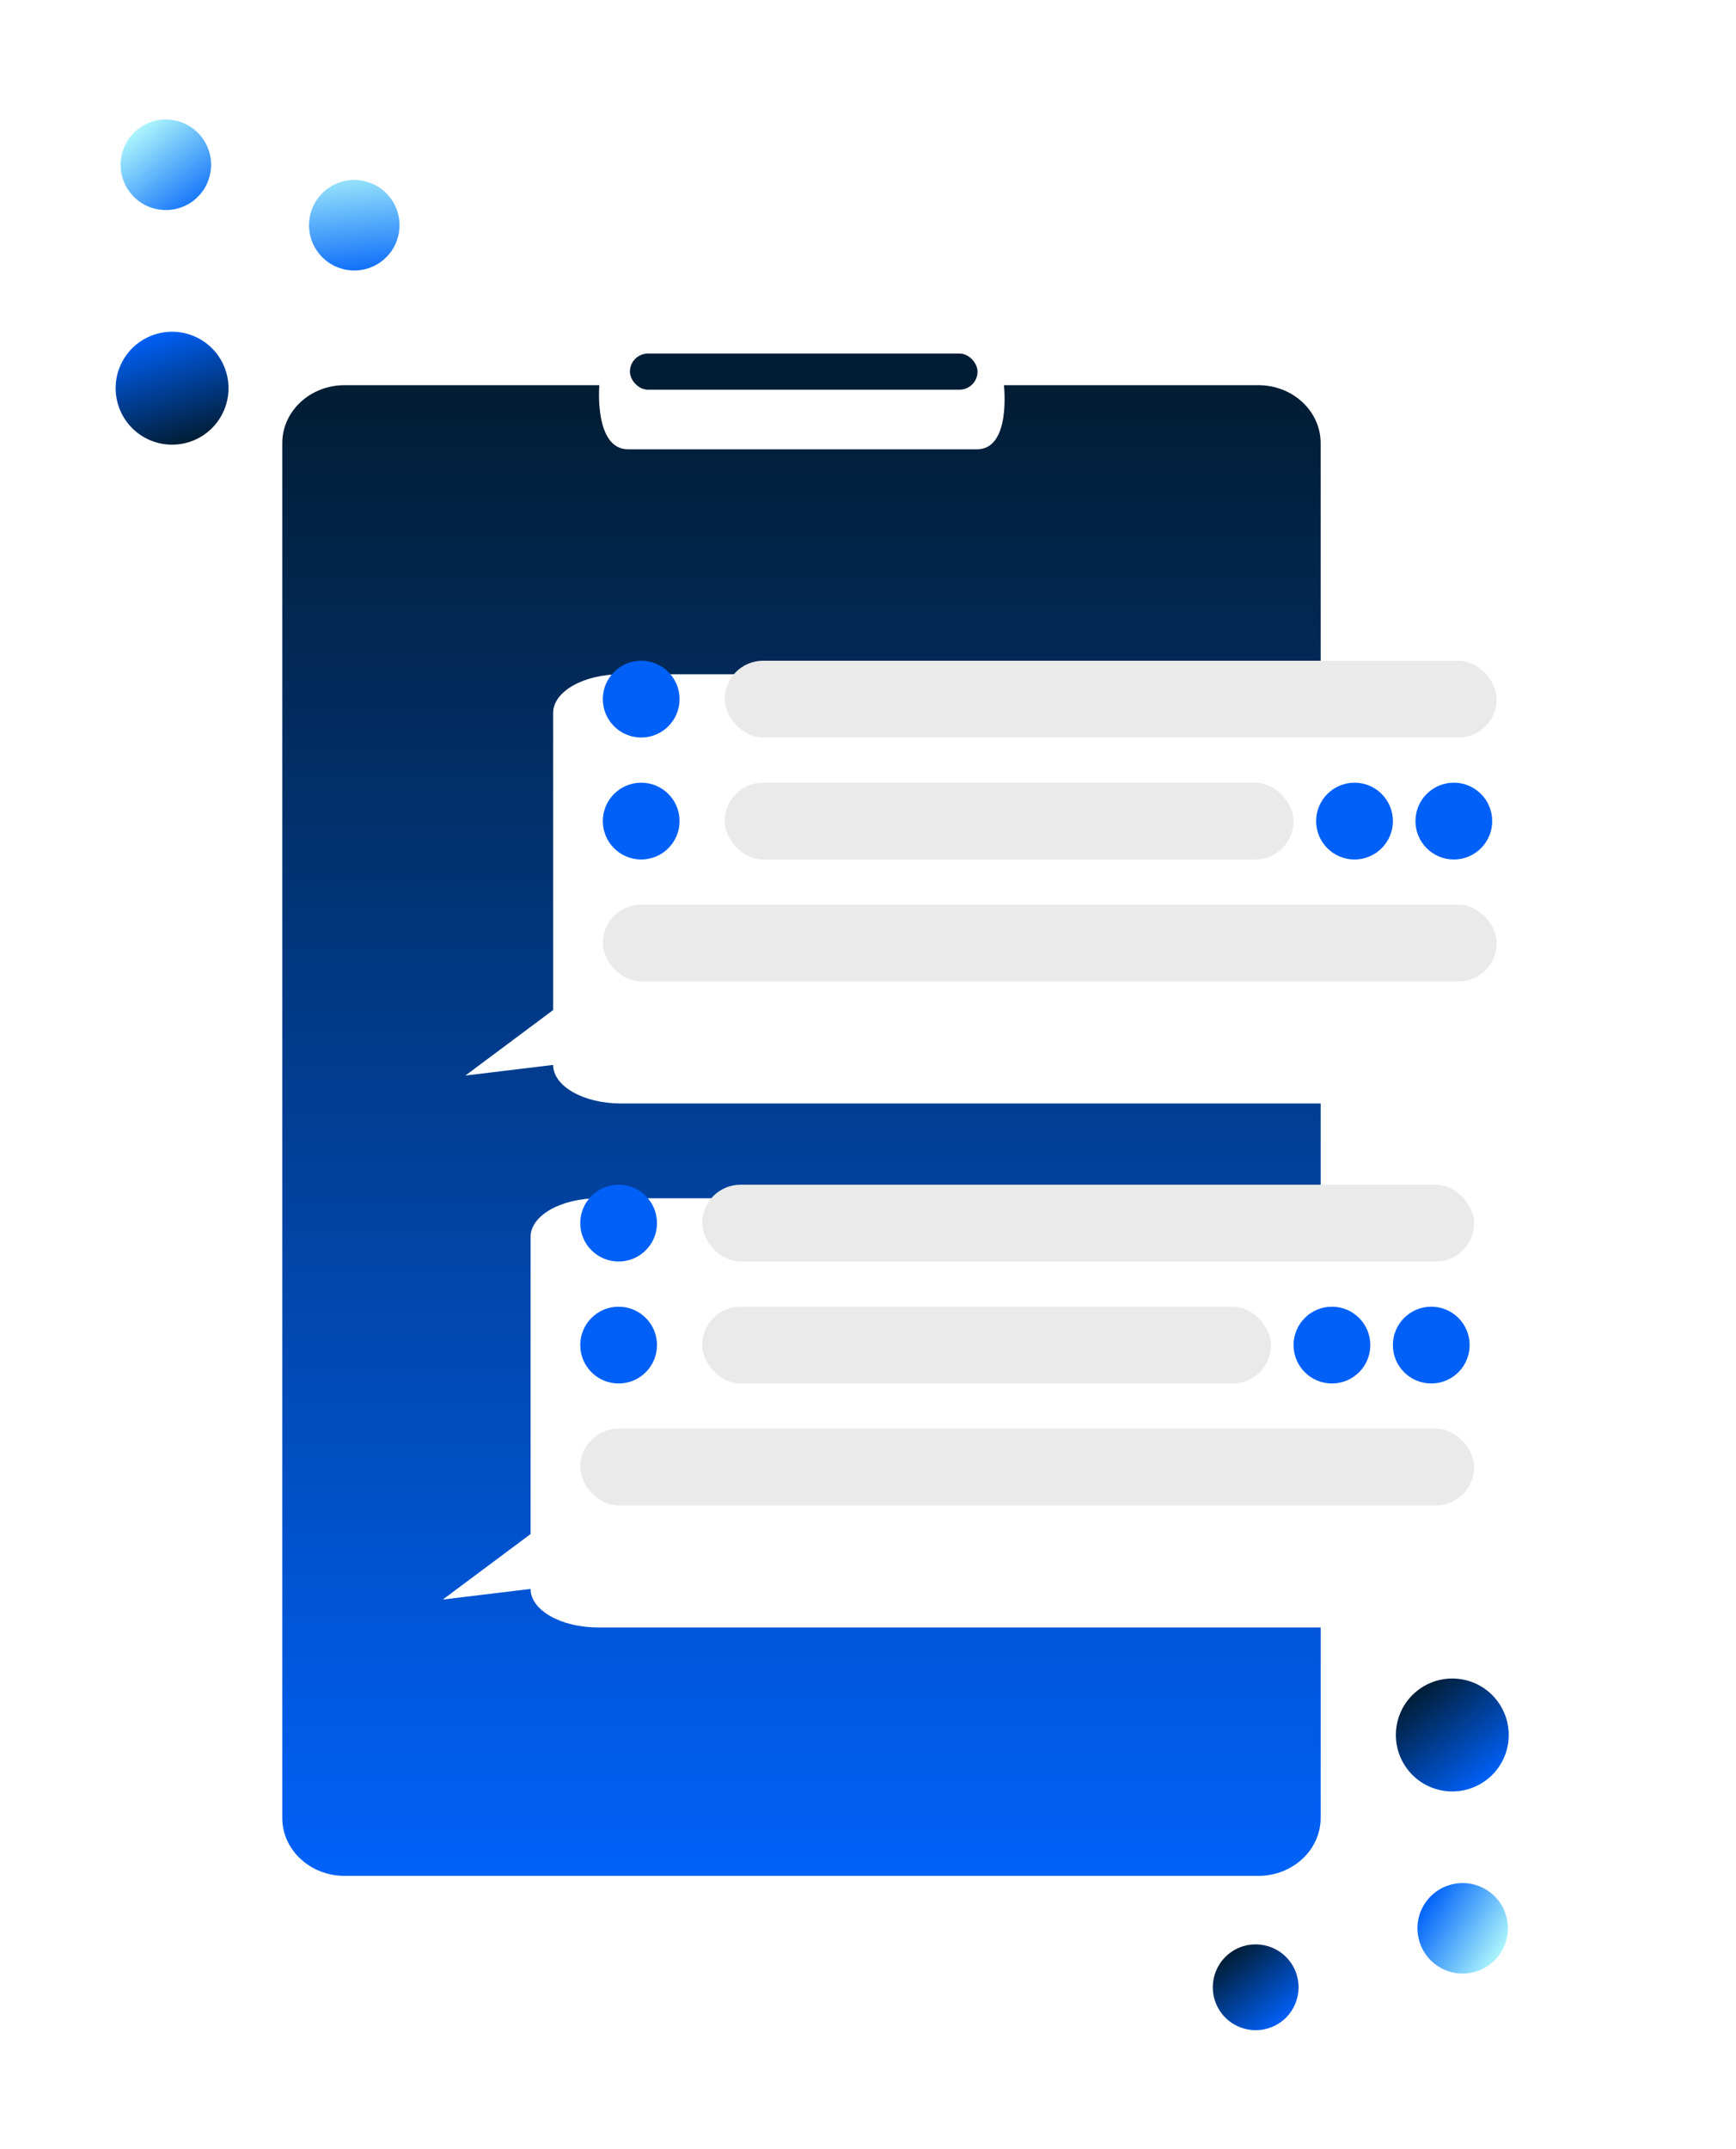 <svg xmlns="http://www.w3.org/2000/svg" xmlns:xlink="http://www.w3.org/1999/xlink" width="384.525" height="475.8" viewBox="0 0 384.525 475.8">
  <defs>
    <filter id="Rectangle_18529" x="130.525" y="69.269" width="95" height="26" filterUnits="userSpaceOnUse">
      <feOffset dy="3" input="SourceAlpha"/>
      <feGaussianBlur stdDeviation="3" result="blur"/>
      <feFlood flood-opacity="0.102"/>
      <feComposite operator="in" in2="blur"/>
      <feComposite in="SourceGraphic"/>
    </filter>
    <linearGradient id="linear-gradient" x1="0.5" x2="0.5" y2="1" gradientUnits="objectBoundingBox">
      <stop offset="0" stop-color="#021d34"/>
      <stop offset="1" stop-color="#0061f8"/>
    </linearGradient>
    <filter id="Path_46395" x="17.525" y="40.269" width="320" height="420" filterUnits="userSpaceOnUse">
      <feOffset dy="10" input="SourceAlpha"/>
      <feGaussianBlur stdDeviation="15" result="blur-2"/>
      <feFlood flood-opacity="0.161"/>
      <feComposite operator="in" in2="blur-2"/>
      <feComposite in="SourceGraphic"/>
    </filter>
    <linearGradient id="linear-gradient-2" x1="0.5" x2="0.5" y2="1" gradientUnits="objectBoundingBox">
      <stop offset="0" stop-color="#0060f7"/>
      <stop offset="1" stop-color="#011d35"/>
    </linearGradient>
    <filter id="Ellipse_3090" x="0" y="47.834" width="76.217" height="76.217" filterUnits="userSpaceOnUse">
      <feOffset dy="5" input="SourceAlpha"/>
      <feGaussianBlur stdDeviation="7.5" result="blur-3"/>
      <feFlood flood-opacity="0.161"/>
      <feComposite operator="in" in2="blur-3"/>
      <feComposite in="SourceGraphic"/>
    </filter>
    <linearGradient id="linear-gradient-3" x1="0.47" y1="-0.183" x2="0.5" y2="1" gradientUnits="objectBoundingBox">
      <stop offset="0" stop-color="#0062f9"/>
      <stop offset="0.739" stop-color="#7fcffb"/>
      <stop offset="1" stop-color="#acf5fc"/>
    </linearGradient>
    <filter id="Ellipse_3091" x="0.297" y="0" width="72.936" height="72.936" filterUnits="userSpaceOnUse">
      <feOffset dy="5" input="SourceAlpha"/>
      <feGaussianBlur stdDeviation="7.5" result="blur-4"/>
      <feFlood flood-opacity="0.161"/>
      <feComposite operator="in" in2="blur-4"/>
      <feComposite in="SourceGraphic"/>
    </filter>
    <linearGradient id="linear-gradient-4" x1="0.707" y1="-0.101" x2="0.054" y2="1.019" gradientUnits="objectBoundingBox">
      <stop offset="0" stop-color="#0062f9"/>
      <stop offset="1" stop-color="#acf5fc"/>
    </linearGradient>
    <filter id="Ellipse_3092" x="42.033" y="13.382" width="72.936" height="72.936" filterUnits="userSpaceOnUse">
      <feOffset dy="5" input="SourceAlpha"/>
      <feGaussianBlur stdDeviation="7.5" result="blur-5"/>
      <feFlood flood-opacity="0.161"/>
      <feComposite operator="in" in2="blur-5"/>
      <feComposite in="SourceGraphic"/>
    </filter>
    <filter id="Ellipse_3093" x="281.603" y="344" width="80.162" height="80.162" filterUnits="userSpaceOnUse">
      <feOffset dy="5" input="SourceAlpha"/>
      <feGaussianBlur stdDeviation="7.5" result="blur-6"/>
      <feFlood flood-opacity="0.161"/>
      <feComposite operator="in" in2="blur-6"/>
      <feComposite in="SourceGraphic"/>
    </filter>
    <filter id="Ellipse_3094" x="242.269" y="404.077" width="71.723" height="71.723" filterUnits="userSpaceOnUse">
      <feOffset dy="5" input="SourceAlpha"/>
      <feGaussianBlur stdDeviation="7.5" result="blur-7"/>
      <feFlood flood-opacity="0.161"/>
      <feComposite operator="in" in2="blur-7"/>
      <feComposite in="SourceGraphic"/>
    </filter>
    <linearGradient id="linear-gradient-7" x1="0.5" y1="0" x2="0.5" y2="1" xlink:href="#linear-gradient-4"/>
    <filter id="Ellipse_3095" x="287.677" y="390.619" width="72.56" height="72.559" filterUnits="userSpaceOnUse">
      <feOffset dy="5" input="SourceAlpha"/>
      <feGaussianBlur stdDeviation="7.5" result="blur-8"/>
      <feFlood flood-opacity="0.161"/>
      <feComposite operator="in" in2="blur-8"/>
      <feComposite in="SourceGraphic"/>
    </filter>
    <filter id="Path_46396" x="58.083" y="104.269" width="326.441" height="185.011" filterUnits="userSpaceOnUse">
      <feOffset dy="15" input="SourceAlpha"/>
      <feGaussianBlur stdDeviation="15" result="blur-9"/>
      <feFlood flood-opacity="0.161"/>
      <feComposite operator="in" in2="blur-9"/>
      <feComposite in="SourceGraphic"/>
    </filter>
    <filter id="Path_46396-2" x="53.083" y="220.269" width="326.441" height="185.011" filterUnits="userSpaceOnUse">
      <feOffset dy="15" input="SourceAlpha"/>
      <feGaussianBlur stdDeviation="15" result="blur-10"/>
      <feFlood flood-opacity="0.161"/>
      <feComposite operator="in" in2="blur-10"/>
      <feComposite in="SourceGraphic"/>
    </filter>
  </defs>
  <g id="sms-surveys-img" transform="translate(4985.525 2856.5)">
    <g id="Group_18545" data-name="Group 18545" transform="translate(-661 -0.231)">
      <g transform="matrix(1, 0, 0, 1, -4324.52, -2856.27)" filter="url(#Rectangle_18529)">
        <rect id="Rectangle_18529-2" data-name="Rectangle 18529" width="77" height="8" rx="4" transform="translate(139.52 75.27)" fill="#011d35"/>
      </g>
      <g transform="matrix(1, 0, 0, 1, -4324.52, -2856.27)" filter="url(#Path_46395)">
        <path id="Path_46395-2" data-name="Path 46395" d="M13.8,0H70.225s-1.217,14.2,6.388,14.2h77.261c7.619,0,5.97-14.2,5.97-14.2H216.2C223.822,0,230,5.741,230,12.824V317.176c0,7.082-6.178,12.824-13.8,12.824H13.8C6.178,330,0,324.259,0,317.176V12.824C0,5.741,6.178,0,13.8,0Z" transform="translate(62.52 75.27)" fill="url(#linear-gradient)"/>
      </g>
      <g transform="matrix(1, 0, 0, 1, -4324.52, -2856.27)" filter="url(#Ellipse_3090)">
        <circle id="Ellipse_3090-2" data-name="Ellipse 3090" cx="12.5" cy="12.5" r="12.5" transform="translate(22.5 72.64) rotate(-17)" fill="url(#linear-gradient-2)"/>
      </g>
      <g transform="matrix(1, 0, 0, 1, -4324.52, -2856.27)" filter="url(#Ellipse_3091)">
        <circle id="Ellipse_3091-2" data-name="Ellipse 3091" cx="10" cy="10" r="10" transform="matrix(-0.81, 0.59, -0.59, -0.81, 50.73, 33.68)" fill="url(#linear-gradient-3)"/>
      </g>
      <g transform="matrix(1, 0, 0, 1, -4324.52, -2856.27)" filter="url(#Ellipse_3092)">
        <circle id="Ellipse_3092-2" data-name="Ellipse 3092" cx="10" cy="10" r="10" transform="matrix(-0.81, 0.59, -0.59, -0.81, 92.47, 47.06)" fill="url(#linear-gradient-4)"/>
      </g>
      <g transform="matrix(1, 0, 0, 1, -4324.52, -2856.27)" filter="url(#Ellipse_3093)">
        <circle id="Ellipse_3093-2" data-name="Ellipse 3093" cx="12.5" cy="12.5" r="12.5" transform="translate(339.26 380.93) rotate(141)" fill="url(#linear-gradient-2)"/>
      </g>
      <g transform="matrix(1, 0, 0, 1, -4324.52, -2856.27)" filter="url(#Ellipse_3094)">
        <circle id="Ellipse_3094-2" data-name="Ellipse 3094" cx="9.5" cy="9.5" r="9.5" transform="translate(291.49 436.34) rotate(141)" fill="url(#linear-gradient-2)"/>
      </g>
      <g transform="matrix(1, 0, 0, 1, -4324.52, -2856.27)" filter="url(#Ellipse_3095)">
        <circle id="Ellipse_3095-2" data-name="Ellipse 3095" cx="10" cy="10" r="10" transform="matrix(0.53, -0.85, 0.85, 0.53, 310.18, 425.08)" fill="url(#linear-gradient-7)"/>
      </g>
      <g id="Group_18555" data-name="Group 18555" transform="translate(0 -15)">
        <g transform="matrix(1, 0, 0, 1, -4324.52, -2841.27)" filter="url(#Path_46396)">
          <path id="Path_46396-3" data-name="Path 46396" d="M15,0H202c8.284,0,15,3.821,15,8.534V86.478c0,4.713-6.716,8.534-15,8.534H15c-8.284,0-15-3.821-15-8.534l-19.441,2.351L0,74.329V8.534C0,3.821,6.716,0,15,0Z" transform="translate(122.52 134.27)" fill="#fff"/>
        </g>
        <g id="Group_18546" data-name="Group 18546" transform="translate(0 -63)">
          <rect id="Rectangle_18531" data-name="Rectangle 18531" width="171" height="17" rx="8.5" transform="translate(-4164 -2632)" fill="#eaeaea"/>
          <rect id="Rectangle_18532" data-name="Rectangle 18532" width="126" height="17" rx="8.5" transform="translate(-4164 -2605)" fill="#eaeaea"/>
          <rect id="Rectangle_18533" data-name="Rectangle 18533" width="198" height="17" rx="8.5" transform="translate(-4191 -2578)" fill="#eaeaea"/>
          <circle id="Ellipse_3100" data-name="Ellipse 3100" cx="8.5" cy="8.5" r="8.5" transform="translate(-4191 -2632)" fill="#0060f7"/>
          <circle id="Ellipse_3101" data-name="Ellipse 3101" cx="8.5" cy="8.5" r="8.5" transform="translate(-4191 -2605)" fill="#0060f7"/>
          <circle id="Ellipse_3105" data-name="Ellipse 3105" cx="8.5" cy="8.5" r="8.5" transform="translate(-4033 -2605)" fill="#0060f7"/>
          <circle id="Ellipse_3106" data-name="Ellipse 3106" cx="8.5" cy="8.5" r="8.5" transform="translate(-4011 -2605)" fill="#0060f7"/>
        </g>
      </g>
      <g id="Group_18556" data-name="Group 18556" transform="translate(-5 101)">
        <g transform="matrix(1, 0, 0, 1, -4319.52, -2957.27)" filter="url(#Path_46396-2)">
          <path id="Path_46396-4" data-name="Path 46396" d="M15,0H202c8.284,0,15,3.821,15,8.534V86.478c0,4.713-6.716,8.534-15,8.534H15c-8.284,0-15-3.821-15-8.534l-19.441,2.351L0,74.329V8.534C0,3.821,6.716,0,15,0Z" transform="translate(117.52 250.27)" fill="#fff"/>
        </g>
        <g id="Group_18546-2" data-name="Group 18546" transform="translate(0 -63)">
          <rect id="Rectangle_18531-2" data-name="Rectangle 18531" width="171" height="17" rx="8.5" transform="translate(-4164 -2632)" fill="#eaeaea"/>
          <rect id="Rectangle_18532-2" data-name="Rectangle 18532" width="126" height="17" rx="8.5" transform="translate(-4164 -2605)" fill="#eaeaea"/>
          <rect id="Rectangle_18533-2" data-name="Rectangle 18533" width="198" height="17" rx="8.5" transform="translate(-4191 -2578)" fill="#eaeaea"/>
          <circle id="Ellipse_3100-2" data-name="Ellipse 3100" cx="8.5" cy="8.5" r="8.5" transform="translate(-4191 -2632)" fill="#0060f7"/>
          <circle id="Ellipse_3101-2" data-name="Ellipse 3101" cx="8.5" cy="8.5" r="8.5" transform="translate(-4191 -2605)" fill="#0060f7"/>
          <circle id="Ellipse_3105-2" data-name="Ellipse 3105" cx="8.5" cy="8.5" r="8.5" transform="translate(-4033 -2605)" fill="#0060f7"/>
          <circle id="Ellipse_3106-2" data-name="Ellipse 3106" cx="8.5" cy="8.5" r="8.5" transform="translate(-4011 -2605)" fill="#0060f7"/>
        </g>
      </g>
    </g>
  </g>
</svg>
